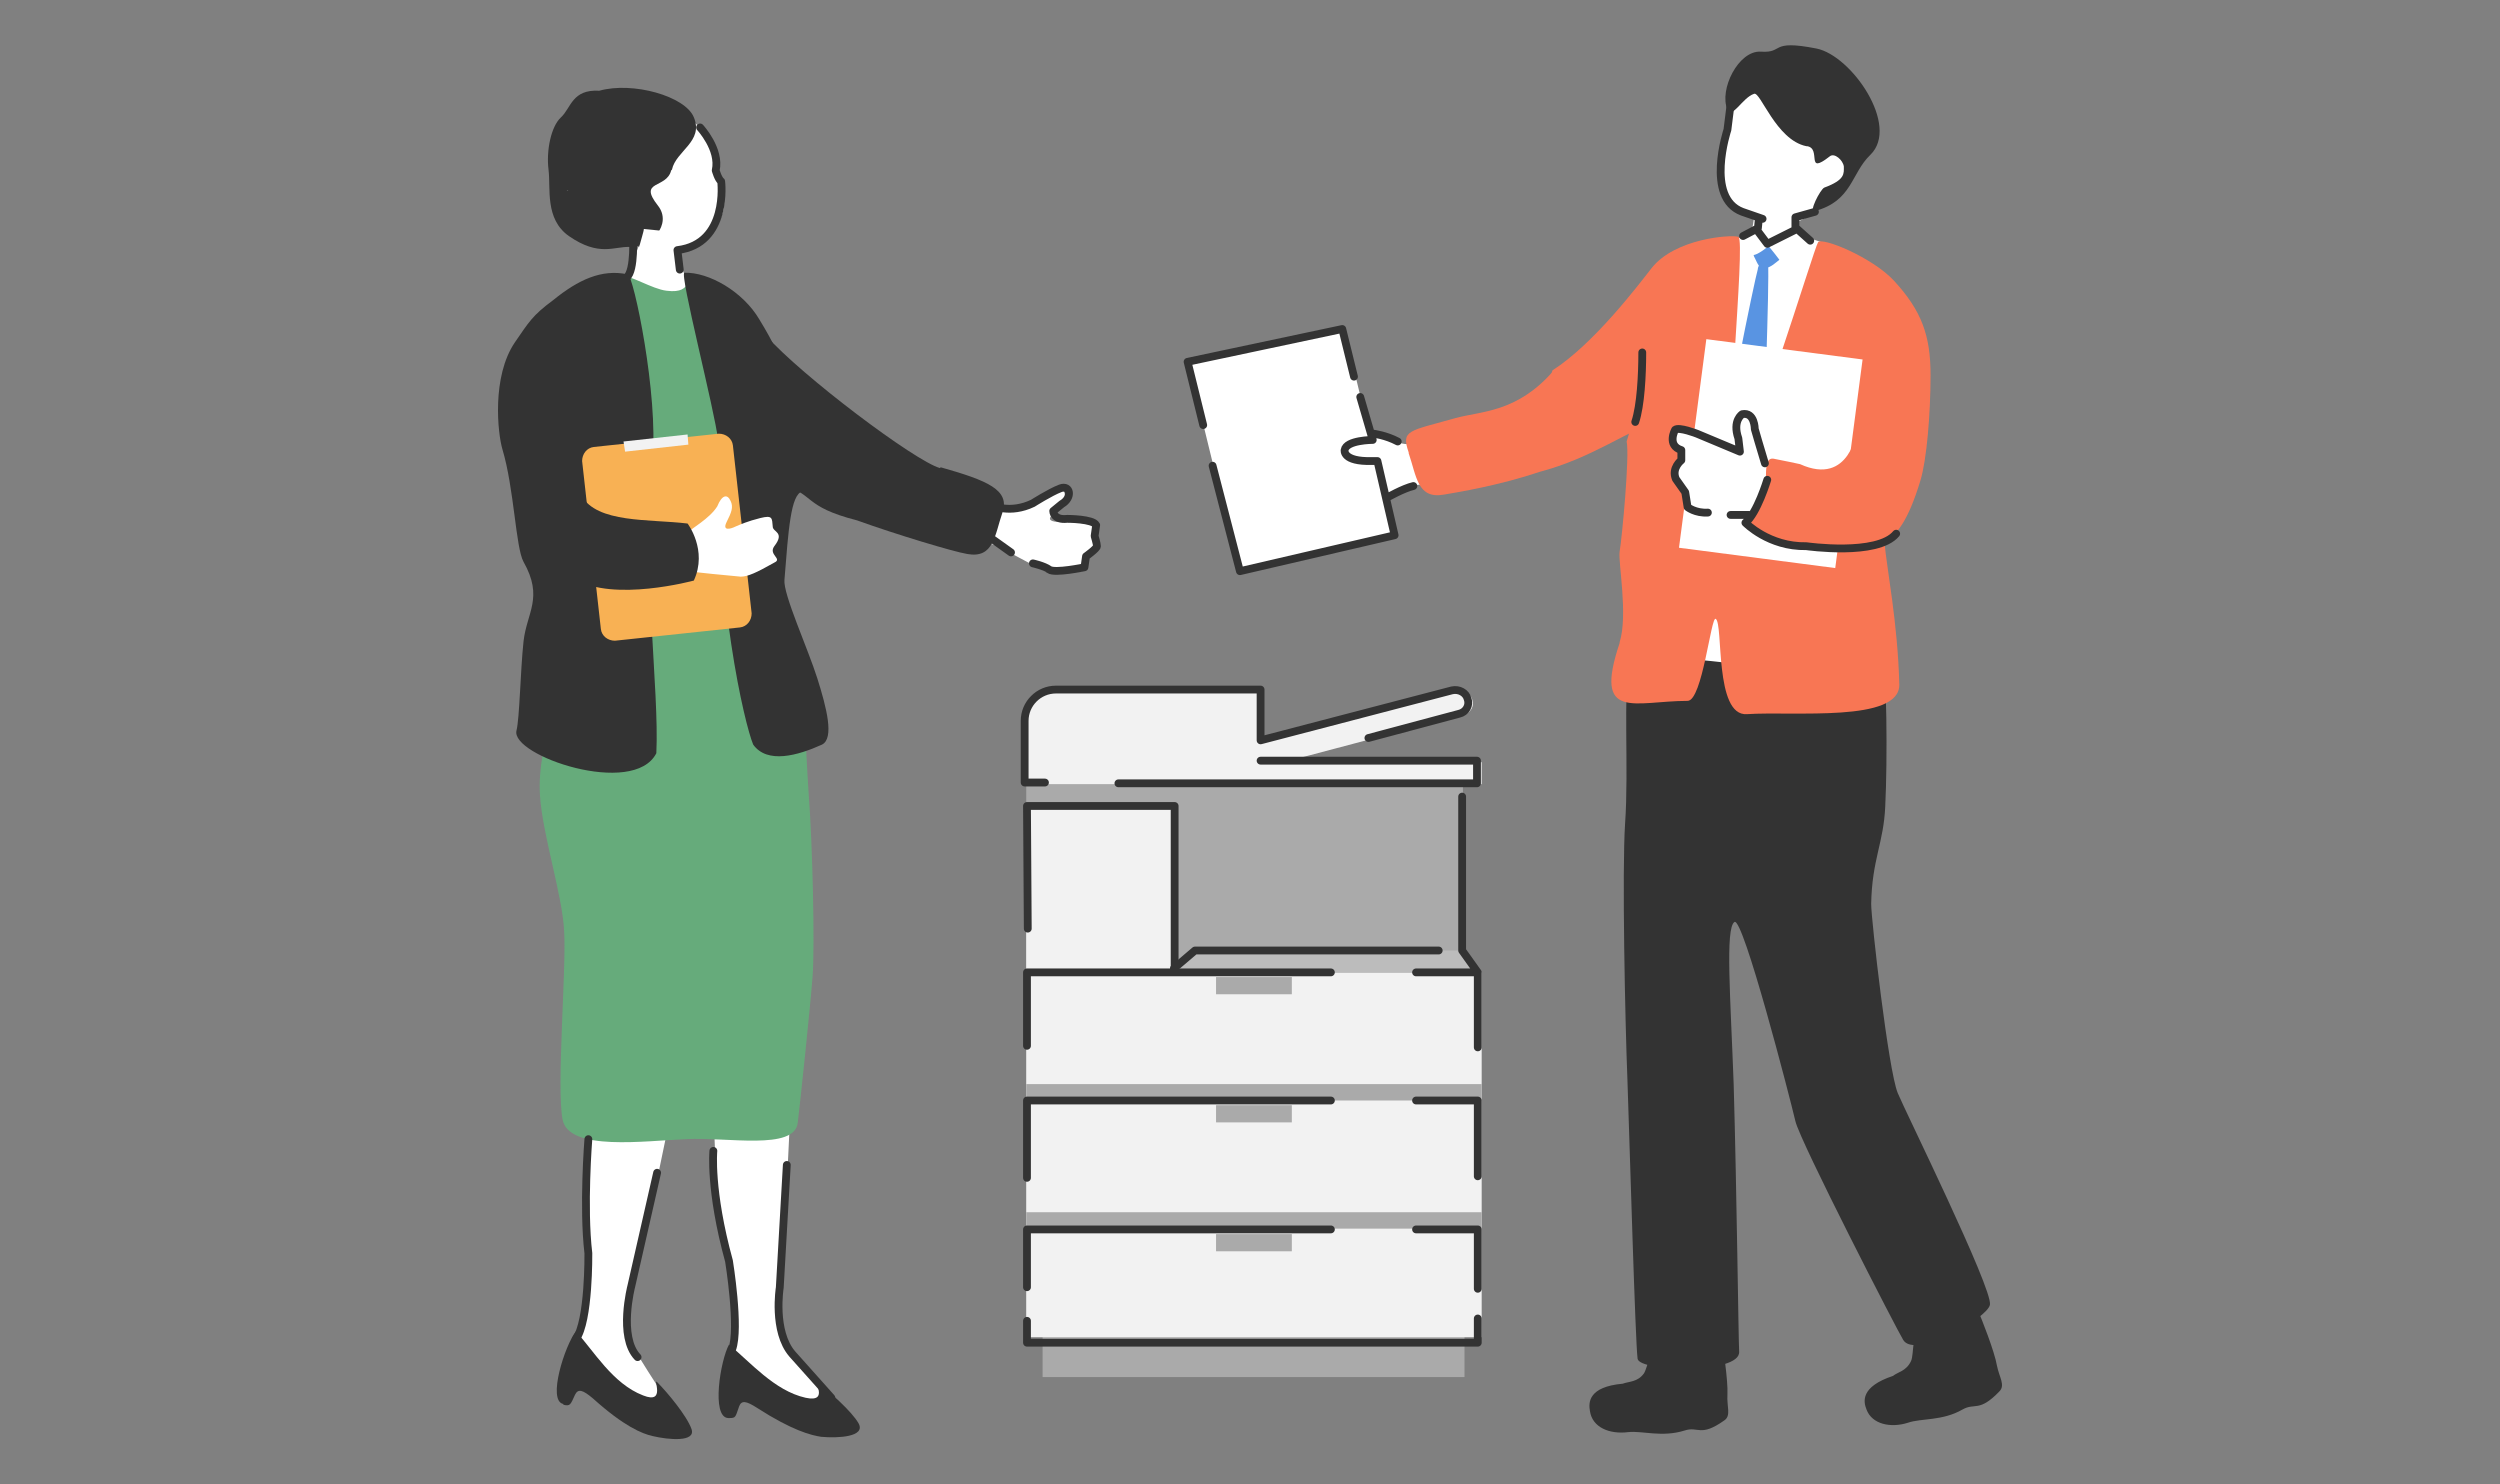 <svg xmlns="http://www.w3.org/2000/svg" width="320" height="190"><rect width="100%" height="100%" fill="#808080" stroke="none"/><path d="M-425.957-4.174H2.913v257.322h-428.87z" style="fill:none"/><path d="M131.355 98.465h55.9v25.8h-55.9z" style="fill:#777"/><path d="M131.355 98.465h55.9v25.8h-55.9zM133.454 165.665h54v10.6h-54z" style="fill:#aaa"/><path d="M131.355 124.465h58.3v46.7h-58.3z" style="fill:#f2f2f2"/><path d="M131.355 102.865h19v25.6h-19z" style="fill:#f2f2f2"/><path d="M131.355 155.165h58.3v2.1h-58.3zM131.355 138.765h58.3v2.1h-58.3zM155.655 125.065h9.7v2.2h-9.7zM155.655 141.465h9.7v2.2h-9.7zM155.655 157.965h9.7v2.2h-9.7z" style="fill:#aaa"/><path d="m164.655 97.465 22.7-6c.9-.2 1.4-1.1 1.1-1.9-.2-.8-1.1-1.3-2-1.1l-25.3 6.7v-6.7h-27.5c-1.3 0-2.3 1-2.3 2.3v9.6h58.3v-2.8h-25z" style="fill:#f2f2f2;fill-rule:evenodd"/><path d="m150.454 124.465 2.5-2.8h34.4l2.3 2.8z" style="fill:#bcbcbc;fill-rule:evenodd"/><path d="M131.454 150.765v-9.9h38.9M181.255 140.865h7.9v9.7M131.454 133.865v-9.4h38.9M131.554 118.865l-.1-15.7h18.9v20.9M181.255 124.465h7.9v9.6M131.454 164.765v-7.4h38.9M189.155 168.765v3.1h-57.7v-2.8M181.255 157.365h7.9v7.6M143.155 100.265h45.9v-2.9h-27.7M175.155 94.465l11.6-3.1c.9-.2 1.4-1.1 1.1-1.9-.2-.8-1.1-1.3-2-1.1l-24.5 6.4v-6.5h-26.2c-2.2 0-4 1.8-4 4v7.9h2.6M187.155 101.965v19.7l2 2.8" style="fill:none;stroke:#333;stroke-linecap:round;stroke-linejoin:round"/><path d="M184.155 121.665h-31.2l-2.7 2.3" style="fill:none;stroke:#333;stroke-linecap:round;stroke-linejoin:round"/><path d="M119.911 67.512c-3.1-1.2 2.8-4.6 5-3.7s3.4 1.8 4.4 1.4 3.6-.6 5.2-1.7c1.1-1.2 1.8-1 1.8 0 0 .9-.5 1.4-1.5 2.3-1 .8 0 1 .8 1 .7 0 1.8 0 3.4.2 1.6.3 1.4.6 1 1.7-.2.6 1.2 1.2-.8 2.4-1.2.7.4 1.8-.8 2-2.6.3-3.9.4-4.7 0-1.9-1-4.7-2.5-5.8-3.1-1-.6-5-1-8.2-2.3" style="fill:#fff"/><path d="M80.011 74.112c-3.4 0 .8-5.3 3.1-5.3s3.8.3 4.6-.4c.8-.8 3.1-2 4.1-3.6.6-1.5 1.3-1.6 1.7-.7.4.8.1 1.5-.5 2.7s.5.9 1.1.6c.7-.3 1.6-.7 3.2-1.1s1.5 0 1.6 1.1c0 .7 1.6.7.2 2.5-.8 1.1 1.1 1.6 0 2.1-2.3 1.3-3.4 1.8-4.3 1.8-2.1-.2-5.4-.5-6.6-.7s-5 1-8.4 1" style="fill:#ffdbb0"/><path d="M93.111 173.412c-1.3 4.2 10.5 8.2 13.8 7.5 1.3-.7-5-6.2-6.6-9.2-1.4-2.7-.3-8.3.3-18.5.7-12.1 1.2-27.6 1.3-28.7 0-2-10.1-1.5-10.1-1.5-.4 1.4-1.1 24.6.6 33.7.7 3.7 2.7 13.3.8 16.7" style="fill:#fff"/><path d="M93.311 181.512c.9 0 .8-.1 1.3-1.5.3-.8.9-.7 2.3.2 4.5 2.9 6.9 3.5 8.2 3.7 2.2.2 5.7 0 4.8-1.7-.9-1.6-3.8-4.1-5.3-5.3-.7-.5 1.7 2.7-1.5 2-4-.9-7.1-4.6-9.8-6.8-1.1 2-2.3 9.3-.1 9.4" style="fill:#333;fill-rule:evenodd"/><path d="M85.611 181.212c1.4-.5-4-6.9-5.1-10.1-1-2.8 1-8.3 3.2-18.2 2.5-11.8 5.5-27.1 5.8-28.2.4-2-9.7-3-9.7-3-.6 1.3-5 24.2-4.7 33.4.1 3.8.6 13.5-1.9 16.6-2 3.9 9 9.7 12.5 9.4" style="fill:#fff"/><path d="M72.111 179.812c.9.2.9 0 1.5-1.3.4-.8 1-.6 2.3.5 4 3.6 6.3 4.5 7.6 4.8 2.1.5 5.6.8 5-.9s-3.1-4.7-4.4-6c-.6-.6 1.2 2.9-1.8 1.7-3.9-1.5-6.3-5.7-8.6-8.2-1.4 1.8-3.7 8.9-1.6 9.3" style="fill:#333;fill-rule:evenodd"/><path d="M77.911 27.512c0 .5.7 1.3 1 1.5.7.5 1.1.4 1.4.4.7.7 1.6 1.4 2.9 2s3.6 1.2 5.1.6c1.8-.8 3.3-2.7 3.8-3.9.4-.8.8-1.4.5-4.9-1.9-1.6-.3-3.8-1.6-5.3-1.1-1.2-4.1-5.6-9.6-3.5-5.5 2.2-4.8 8.1-2.7 12.4-.2 0-.8.1-.8.7" style="fill:#fff"/><path d="M72.711 24.412h-.2s.1 0 .2-.1zm13.3-2.7c.5-2.4 4.1-3.6 2.8-6.7-1.1-2.7-7.8-4.6-12.1-3.4-3.5-.2-3.6 2.2-4.9 3.4s-1.9 4.3-1.6 6.7-.5 6.3 2.6 8.5c3.9 2.7 5.8 1.3 7.8 1.4 2.7.1 5.5-2.9 3.6-5.3-2.6-3.3 1.1-2.1 1.7-4.5" style="fill:#333;fill-rule:evenodd"/><path d="M81.711 31.612c-.3 1.1-4.3 9.2-4.8 9.5 1.9 2.4 10.4 1.5 13.4-1-.2-.3-2.4-3.9-3.4-6.7-.2-.6-1.4-3.4-1.4-3.8-.3 0-2.9-.3-3.1-.3 0 .3-.4 1.5-.6 2.3" style="fill:#fff"/><path d="M97.811 64.912c-1.2 8.5 3.7 20.5 3.7 21.2 0 .9-7.9 0-10 .2-2.2.2-15.9-1-17.9-.9-2 0-3 .8-4.3 1.1s-1.3-.6-.5-3.8 2-14.1 2.3-16c.1-1.1 0-7.5 0-8.1 1.3-7.3-1.4-12.5-1.1-12.6 0-5 4.7-9.7 9.5-10.7 1-.2 4 1.7 5.8 1.9 3.8.5 2-2.5 4.5-1.5 3 1.5 6 19.2 7.9 29.1" style="fill:#66ab7b;fill-rule:evenodd"/><path d="M72.911 85.312c-.7 1.9-4.2 10-3.8 16.4.3 5.1 2.9 12.9 3.1 17.5.3 4.7-1 20-.2 24.1s10.6 2.7 15.8 2.5c5.2-.3 13.9 1.5 14.3-2.1.3-2.4 1.6-14.8 1.9-18.7s0-16.9-.5-23.4c-.5-7.5-.4-11.6-1.4-14-1-2.3-3.5-3.5-8.3-3s-4.7.5-8.1.5-12.1-1.8-12.8.2" style="fill:#66ab7b;fill-rule:evenodd"/><path d="M102.711 62.912c-1.5.3-1.8 5-2.3 11.3-.2 1.8 3 8.8 4.2 12.6s2.2 7.7.6 8.5c-3.1 1.4-7 2.5-8.8 0-1.1-2.6-4.9-18.7-4.5-39-.4-3.7-5-21.4-4.3-21.4 3.1-.1 7.5 2.4 9.6 6 3.3 5.4 5.5 10.6 5.6 22M80.311 35.012c.8.2 4 15.7 3.2 23.8-1.4 13.7.9 29.4.5 37.6-2.9 5.7-18.7.3-17.9-2.9.4-1.6.5-7.7.9-11.4s2.6-5.6 0-10.2c-1-1.8-1.2-9.4-2.7-14.4-.6-2-1.4-9.3 1.6-13.7 1.8-2.6 2.2-3.4 4.9-5.4 3.2-2.6 6.2-4 9.5-3.3z" style="fill:#333;fill-rule:evenodd"/><path d="M120.311 59.912c-3.2-.9-17.7-11.8-22.3-17-5.3-4.3 5.3 14.5 1.9 19 4.5 1.4 2.8 2.9 9.8 4.7 5 1.8 12.3 4 14.1 4.3 3.4.6 3.5-2.4 4.5-5.3s-1.9-4.1-7.9-5.8" style="fill:#333;fill-rule:evenodd"/><path d="M96.211 78.512c0 .9-.6 1.7-1.5 1.8l-16 1.7c-.9 0-1.7-.6-1.8-1.5l-2.4-21.5c0-.9.6-1.7 1.5-1.8l16-1.7c.9 0 1.7.6 1.8 1.5z" style="fill:#f8b154;fill-rule:evenodd"/><path d="m80.011 57.812 8.1-.9-.1-1.3-8.2.9z" style="fill:#f2f2f2;fill-rule:evenodd"/><path d="M80.011 74.112c-3.4 0 .8-5.3 3.1-5.3s3.8.3 4.6-.4c.8-.8 3.1-2 4.1-3.6.6-1.5 1.3-1.6 1.7-.7.4.8.1 1.5-.5 2.7s.5.9 1.1.6c.7-.3 1.6-.7 3.2-1.1s1.5 0 1.6 1.1c0 .7 1.6.7.2 2.5-.8 1.1 1.1 1.6 0 2.1-2.3 1.3-3.4 1.8-4.3 1.8-2.1-.2-5.4-.5-6.6-.7s-5 1-8.4 1" style="fill:#fff"/><path d="M74.411 63.412c2 3.6 8.7 3 13.6 3.6 0 0 2.6 3.4.8 7.3 0 0-10.3 2.8-15.2-.2l-1.6-6.9z" style="fill:#333;fill-rule:evenodd"/><path d="M75.311 145.812s-.7 8.7 0 14.6c0 0 .1 8.7-1.6 11M84.111 150.112l-3.3 14.5s-1.7 6.5.8 9.1M91.311 147.312s-.5 5 2 14.1c0 0 1.4 8.6.4 11.3M100.711 149.112l-.9 15.7s-.9 5.6 1.6 8.5l5 5.6M89.611 16.312s2.6 2.8 2 5.5c0 0 .3 1.1.7 1.4 0 0 1 8-5.6 8.8l.3 2.5M81.011 30.112s.3 4.5-.8 5.4M127.011 64.712s2.3 1.1 5.2-.3c0 0 2.2-1.4 3.5-1.9s1.6 1.2.2 2l-1.1.9s0 1.2 1.8 1c0 0 3.3 0 3.7.8l-.2 1.4s.3 1 .3 1.3-1.4 1.3-1.4 1.3l-.2 1.4s-3.8.8-4.5.3-2.1-.8-2.1-.8M126.611 68.712l2.8 2" style="fill:none;stroke:#333;stroke-linecap:round;stroke-linejoin:round"/><path d="M219.011 96.512h3.8v13.8h-3.8z" style="fill:#ccc"/><path d="M224.111 29.912c-1 1.1-3.5 3.9-3.9 4.8-.9 2.5 1.6 2.1 8 2.4 1.7 0 5.7-1.7 5-2.9-.8-1.4-3.3-4.7-4.2-6.1-.4-.6-.2-3.5-.3-4.1-.3 0-3.6-.2-3.9-.2 0 .3-.2 5.4-.8 6.1" style="fill:#fff"/><path d="M230.411 9.812c-5.3-1.5-6.6 1-7.4 2.1-2.7 3.5-1.4 3.9-2.3 5.8-.4.8-.7 1.7-.7 2.5 0 .9.2 3.1 1.1 4.8 1.2 1.7 2.8 3 4.7 3.7s4.7 0 7.2-2.2c9.9-6.3 2.1-15.4-2.5-16.7" style="fill:#fff"/><path d="M231.311 18.712c1.9.3-.3 3.8 2.9 1.3.6-.5 1.7.5 1.8 1.3 0 .9.2 1.7-2.5 2.7-.5.2-2.1 3.3-1.2 3 4.8-1.3 4.6-4.8 7.1-7.2 3.8-3.7-2.4-12.7-6.9-13.6-6.1-1.2-4.1.6-7.1.4-2.9-.2-5.4 4.9-4.3 7.4.6 1.3 1.9-1.5 3.4-2 .8-.4 2.8 5.9 6.7 6.7" style="fill:#333;fill-rule:evenodd"/><path d="M214.211 54.012c-1.3 6-2.7 31.5-2.7 32.1s5.3.7 7.1.9 13-.6 14.7-.5c1.6 0 4.7-12.6 4.6-16.3 0-2.6-1-15.2-1.1-16.7 0-.9-.2-2.4 0-2.9-.9-6 .6-8.5.5-14.4-.1-1.1-2.5-4.5-2.7-4.6-.7-.4-4.3-1.7-5.1-1.4-.4.2-1.2.6-2.3 1-1 .4-2.2-.4-2.6-.9-.5-.7-4.2.9-4.5 1.6-1.9 7.6-4 14.1-5.8 22.1" style="fill:#fff"/><path d="M227.811 33.212c-.4.3-1.2 1.1-1.9 1.1-.8 0-.9-.5-1.3-1.3-.5-.8.3-1.4 1.1-1.7s.8 0 1.4.2c.9.4 1.1 1.3.7 1.7" style="fill:#5994e2;fill-rule:evenodd"/><path d="M230.011 32.412c-.8.5-2 1.1-2.2.9-.3-.4-1-1.3-1.5-1.9-.3-.3.6-.6 1.1-.9.4-.3 1.1-.6 1.7-.9s1.1-.5 1.3-.4c.2.2.9 1.3 1.2 1.6.4.8-.8 1.1-1.7 1.6" style="fill:#fff"/><path d="M222.611 30.412c0 .3.2.6.5.9.3.4.8.8 1.2 1.3.2.2 1.4-.5 2-1.1.2-.2 0-.3-.2-.6-.3-.3-1.1-1.2-1.3-1.4-.2-.3-.9 0-1.1.2-.4.3-1 .5-1 .8" style="fill:#fff"/><path d="M225.011 34.412c-.4 1.3-4.7 22.1-4.5 24.6.2 2.2.6 6.6 1.3 6s3.9-5.4 3.9-7 .8-21.9.6-24.3c-.1-.9-.9-.7-1.3.6" style="fill:#5994e2;fill-rule:evenodd"/><path d="M240.911 83.612c.6 1.8.7 13.6.4 19.6-.2 4.7-1.7 6.8-1.8 12.5 0 2 2.2 21.3 3.4 24.2.8 2 12.2 25.1 11.8 27.1-.3 1.7-9.6 7-11.1 4.5-.7-1.1-13.2-25.4-13.8-28-.7-3-6.7-26.2-7.8-25.5-1.2.8-.5 9.7-.1 20.8.4 14 .6 32.1.7 34.2.2 2.9-12.8 2.6-13 .9-.3-2.3-1-27.1-1.3-35.7-.3-7.5-.7-26.8-.3-32.8.5-6.9-.3-17.5.6-19.7s7.7-1.4 12.2-.9c4.4.5 6.8-1.7 9.9-1.7s9.6-1.5 10.3.3" style="fill:#333;fill-rule:evenodd"/><path d="M207.311 82.312c-3.4 10.1 1.9 7.4 8.7 7.4 1.9 0 3-10.9 3.6-10.5 1 .6-.2 12.5 4 12.2 6-.4 19.6 1.1 19.5-3.8-.2-7.9-1.6-14.8-1.9-18.2 1.5-.9 3-2.6 4.6-7.9.8-2.6 1.3-8.5 1.3-13.5s-1.1-8.2-4.7-12.1c-2.8-3-9.2-5.6-9.7-4.9s-9.1 29.2-10.7 29 1.5-29.3.5-29.7c-1-.3-8.1.2-11.1 4-1.8 2.3-7.4 9.7-12.7 13.1-1.5 3.9 13.1-1.6 9.5 9.1.4 1.8-.6 12.4-.9 14.1-.2 1.4 1.1 8.1 0 11.6" style="fill:#f87654;fill-rule:evenodd"/><path d="m238.411 46.012-20-2.6-3.5 26.7 20 2.6z" style="fill:#fff;fill-rule:evenodd"/><path d="M214.511 59.712c.7-.8 1.4-1 1.1-1.8s-2.1-1-1.8-2.1c.2-1.1 1.4-.7 2.3-.6 1 .1 4.7 2.6 5.6 2.8s1.5 1.1 1.2-1.1-.8-3.2-.3-3.8c.5-.5 1.1 0 1.6 1.3.5 1.4 1.2 3.8 1.4 4.8.1.6.7 2.2 1.2 2.8.5.9.2 2-1 3.3-.6.6-1.7.8-2.4.6h-1.7c-1.8 0-3.9.3-4.7-.1-.7-.4-1-.6-1.1-1.7 0-1.2-.3-1-1-2.1s-1.2-1.5-.5-2.3" style="fill:#fff"/><path d="M237.711 55.012s-.9 7.3-7.3 4.4c0 0-2.3-.5-3.4-.7-1.2-.2-.9 2-1 3.2-.4 3-3.3 5-2.8 5.4 2.6 2.2 11.2 3.6 14.3 2.5 6-2.1 5-8.2 5-8.2l-2.6-7.7z" style="fill:#f87654;fill-rule:evenodd"/><path d="M177.011 55.912c-1.2-.1-5.5 0-6.2.3-.8-.2-.8 1.2-2.6 1.3-1.8 0-1.7.4-1.4 1.7.2.7-1.5 1.2.5 2.8 1.2.9-.7 2 .6 2.3 2.8.7 4.2 1 5.1.7 2.2-.8 5.6-2.1 6.8-2.6 1.2-.6 5.7-.4 9.4-1.2 3.6-.9-2.4-5.5-4.9-4.9s-4.5.8-5.5.2c0 0-1.1-.4-1.7-.5" style="fill:#fff"/><path d="m172.011 41.912-19.9 4.6 6.5 26.6 19.8-4.6z" style="fill:#fff;fill-rule:evenodd"/><path d="M180.311 58.012c1 2.9 1.1 5.9 4.5 5.3 1.8-.3 7.2-1.2 12.2-2.9 6.9-1.8 11.4-5.4 15.9-6.8-3.4-4.6-8.9-10.2-14.2-6-4.6 5.2-9.1 5-12.4 5.9-6 1.7-7 1.5-6 4.4" style="fill:#f87654;fill-rule:evenodd"/><path d="M253.211 167.812c-.3-.5-4.3-.6-7.2 1.3-1.3.9-1 4.3-1.4 5.1-.6 1.3-1.7 1.4-2.3 1.9-4.2 1.4-3.8 3.3-3.4 4.3.7 1.9 3.1 2.4 5.3 1.7 1.7-.6 4.4-.2 7-1.7 1.6-.9 2.1.4 4.7-2.3.8-.8 0-1.8-.3-3.3-.3-1.8-2-6.1-2.4-7M220.311 171.312c-.1-.6-4.1-1.5-7.4-.2-1.5.6-2 4-2.5 4.7-.8 1.1-1.9 1-2.7 1.3-4.4.4-4.4 2.4-4.2 3.5.3 2.1 2.5 3 4.9 2.7 1.8-.2 4.3.7 7.2-.2 1.8-.6 2 .9 5.1-1.3.9-.6.3-1.8.4-3.3.1-1.8-.6-6.4-.8-7.3z" style="fill:#333;fill-rule:evenodd"/><path d="m174.111 50.812 1.6 5.5s-3.4 0-3.6 1.3c0 0-.3 1.5 3.5 1.4h.7l2.2 9.5-19.8 4.6-3.5-13.5M154.011 54.412l-2-8.1 19.8-4.2 1.5 6.1M175.811 55.512s1.6.2 3.1 1M180.911 62.212c-1.3.3-3.4 1.5-3.4 1.5M210.211 45.112c0 2.9-.2 6.8-.9 8.9M225.911 59.312c-.5-1.6-1.3-4.4-1.3-4.4s0-2.2-1.6-1.9c0 0-1.3.8-.5 3.1l.2 1.7-5.5-2.3s-2.3-.9-2.8-.5c0 0-1.1 2 .8 2.6v1.3s-1.3 1-.7 2.4l1.2 1.7.3 1.9s1 .8 2.6.7M221.511 65.912h2.4M226.211 61.412s-1.3 4.3-2.8 5.5c0 0 3 3.1 7.8 3 0 0 9.1 1.3 11.5-1.6M221.511 13.412l-.4 3.2s-2.9 8.7 1.9 10.5l2.6.9M232.311 27.112l-2.5.7v1.3l1.9 1.7M223.111 30.212l1.9-1 .1-1M230.011 29.312l-3.8 1.9-1.2-1.6" style="fill:none;stroke:#333;stroke-linecap:round;stroke-linejoin:round"/></svg>